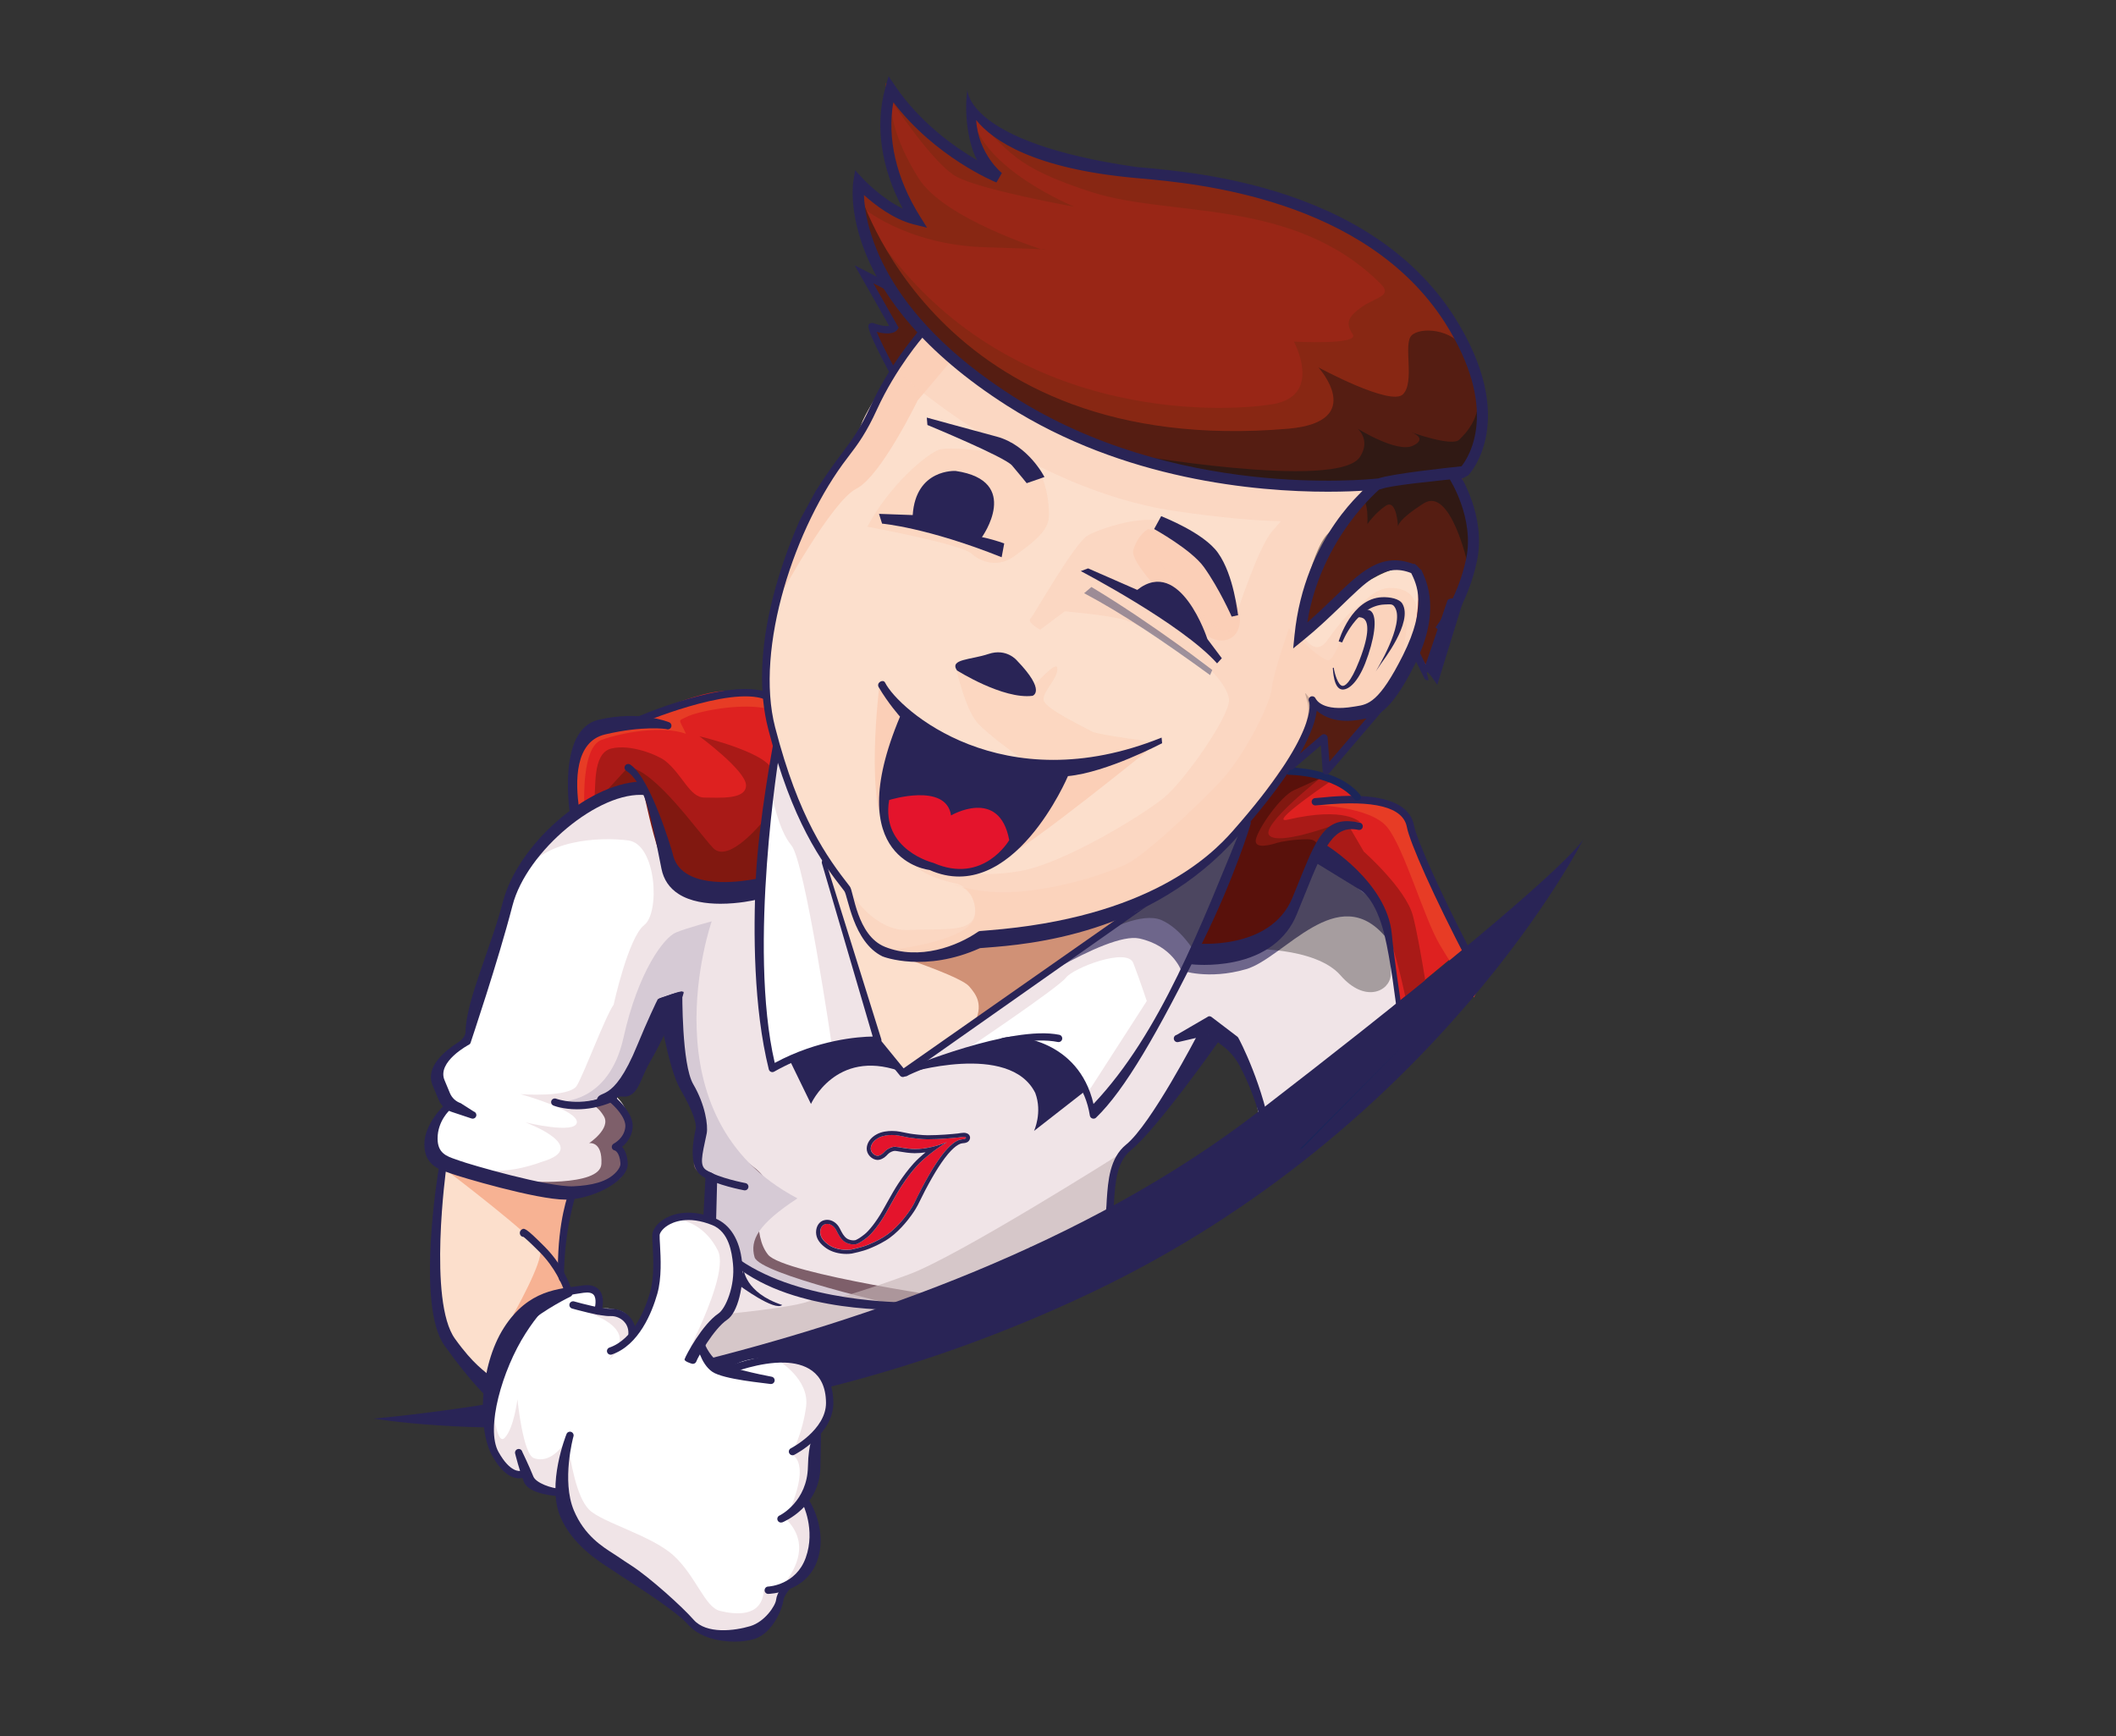 <?xml version="1.0" encoding="utf-8"?>
<!-- Generator: Adobe Illustrator 23.0.1, SVG Export Plug-In . SVG Version: 6.00 Build 0)  -->
<svg version="1.1" xmlns="http://www.w3.org/2000/svg" xmlns:xlink="http://www.w3.org/1999/xlink" x="0px" y="0px"
	 viewBox="0 0 575.49 472.21" style="enable-background:new 0 0 575.49 472.21;" xml:space="preserve">
<rect x="0" y="0" width="575.49" height="472.21" fill="#333333" stroke="none"/>
<style type="text/css">
	.st0{fill:#1B2559;}
	.st1{fill-rule:evenodd;clip-rule:evenodd;fill:#FCDFCC;}
	.st2{fill-rule:evenodd;clip-rule:evenodd;fill:#992616;}
	.st3{fill-rule:evenodd;clip-rule:evenodd;fill:#DE2120;}
	.st4{fill-rule:evenodd;clip-rule:evenodd;fill:#F0E4E7;}
	.st5{fill:#992616;}
	.st6{fill:#FBCFB7;}
	.st7{opacity:0.53;fill:#FBCFB7;}
	.st8{opacity:0.52;fill:#FBCFB7;}
	.st9{opacity:0.49;fill:#FBCFB7;}
	.st10{fill:#F7B293;}
	.st11{fill:#FFFFFF;}
	.st12{fill:#7E5F6A;}
	.st13{fill:#292456;}
	.st14{opacity:0.65;fill:#292359;}
	.st15{fill:#D6CAD5;}
	.st16{fill:#A91A17;}
	.st17{fill:#811810;}
	.st18{fill:#E73C25;}
	.st19{opacity:0.31;}
	.st20{fill:#D09176;}
	.st21{fill:#551D12;}
	.st22{fill:#882713;}
	.st23{fill:#301914;}
	.st24{opacity:0.63;fill:#C8B7B8;}
	.st25{fill:#F0E4E7;}
	.st26{fill-rule:evenodd;clip-rule:evenodd;fill:#292456;}
	.st27{opacity:0.42;fill-rule:evenodd;clip-rule:evenodd;fill:#1B2559;}
	.st28{fill-rule:evenodd;clip-rule:evenodd;fill:#E4142C;}
	.st29{fill:#E4142C;}
</style>
<g id="Layer_3">
</g>
<g id="Layer_16">
</g>
<g id="Layer_5">
	<path class="st0" d="M225.23,233.33"/>
	<path class="st1" d="M249.56,90.24c0,0-14,20.84-15.33,25.21c-1.33,4.37-22,33.28-23.33,49.41s-6,24.2,1.33,44.7
		c7.33,20.5,12,26.89,12,26.89l14,45.38l6,10.08l61-42.01c0,0,22.67-13.11,33-26.22c10.33-13.11,19.33-26.22,17.33-32.94
		c-2-6.72,1.33,4.03,8.67,3.7c7.33-0.34,19.33-9.07,20.67-19.49c1.33-10.42,4.33-20.5-3.33-20.5c-7.67,0-23.33,13.78-23.33,13.78
		l-5.67,3.02c0,0,3.67-21.51,8.67-26.22s10-12.77,10-12.77s-48,2.35-73.33-10.76C272.56,108.39,249.56,90.24,249.56,90.24z"/>
	<path class="st2" d="M241.9,100.91l-5-10.33l5.67-1.33l-8-13.67l5.67,1c0,0-10.67-16-7-26.33c5,4,13.67,8.67,13.67,8.67
		s-11-25.67-4.33-33c5.67,5.67,17,17.33,25,20.33c-2.67-7-3.33-16-3.33-16s7.67,11,32.33,14.67c24.67,3.67,61.67,6.67,83.67,26.67
		s24.67,37,21.67,46s-5,11-5,11s6,11.67,2.33,24.33s-11.67,30.33-11.67,30.33l-4-7c0,0,6.33-22.67-2.67-22.33
		s-27.33,18.33-27.33,18.33s3.33-27.67,18.33-39.67c-21-0.33-53.67-5.33-69.67-10.67s-45.33-22.67-51.67-31.33
		C244.23,95.58,241.9,100.91,241.9,100.91z"/>
	<path class="st3" d="M156.56,219.58c0,0-2.67-21.33,8-23c10.67-1.67,9.33-1.33,9.33-1.33s16.67-7.67,24-7.33s9,0.33,9,0.33l4,12.67
		l-4,33.33l-1,6.33c0,0-21,2-23.33-4c-2.33-6-6.67-22.33-8.67-23.67S156.56,219.58,156.56,219.58z"/>
	<path class="st3" d="M324.23,258.24c0,0,20.33-0.33,26.33-10s9-19,9-19s7.67,6,11.67,10.67s6.33,10.33,6.67,15
		c0.33,4.67,2.33,17.67,2.33,17.67l18.38-15.25c0,0-12.71-24.75-14.38-30.08c-1.67-5.33-3.33-9.21-11-9.54
		c-7.67-0.33-3.67-1.46-3.67-1.46s-8.67-7-15.33-6.67c-6.67,0.33-5.33-1-5.33-1l-11,15.67C337.9,224.24,329.23,253.24,324.23,258.24
		z"/>
	<path class="st1" d="M120.9,317.58l28.67,6.33l5.33,0.67l-2.33,15.33l0.67,7l1.33,4c0,0-9.33,3.33-13.33,10
		c-4,6.67-8,15.33-8,15.33s-14-11.33-14.33-20.67C118.56,346.24,120.9,317.58,120.9,317.58z"/>
	<path class="st4" d="M120.9,300.91c0,0-7,12,0,15.33s34,8.33,34,8.33s15-1.33,14.67-6.33l-2-7c0,0,4.33-3.33,3.33-7.33
		s-3.33-5.67-3.33-5.67s5-9.33,6.67-12.67c1.67-3.33,8.33-9.67,8.33-9.67s3,16,5,20s4,4.67,3.67,9.67c-0.33,5-2.33,12.33,1.33,14.33
		c3.67,2-0.67,10.67-0.67,10.67s11.33,6.33,9.67,14.33c-1.67,8-4.33,11.67-6.33,14c-2,2.33-4.67,8.67-3,9.67c1.67,1,7,3.67,7,3.67
		s100.33-31.33,102.33-43.67c2-12.33,3.33-15.67,6.67-18c3.33-2.33,10.67-14,12.33-17c1.67-3,8.67-13,8.67-13s3,1,7.33,5.33
		c4.33,4.33,6,19.33,6,19.33l37.67-32.67c0,0-2.67-26.33-7.67-30c-5-3.67-14.33-10-14.33-10s-10,24-18,25.33
		c-8,1.33-16,0.33-16,0.33l10-21.33l3.67-12.67c0,0-17.67,18.67-27.33,22.33c-9.67,3.67-62.67,44-62.67,44l-3.67-0.33l-5.67-7
		l-13.33-46l-1-2c0,0-13-25.33-13-31c0-5.67-4.33,30-4.33,30l-1,6.33c0,0-12,7.33-21-2c-9-9.33-6.67-20.67-10-24
		c-3.33-3.33-24.67,11-24.67,11s-11.67,15.67-15.67,32.67s-8,24.67-8,24.67S114.56,291.91,120.9,300.91z"/>
	<path class="st5" d="M357.56,191.58c0,0,2.33,1.33,6.67,2c4.33,0.67,8.67,0,8.67,0s-10.33,16.33-11,15c-0.67-1.33-2.33-8-2.33-8
		l-8,7l4-9.33L357.56,191.58z"/>
</g>
<g id="Layer_6">
	<path class="st6" d="M212.23,161.91c0,0,14-25.67,20.67-29s16.67-24,16.67-24l9-10.67l-6.67-7.67c0,0-6.67,7.67-7.67,9.33
		s-7,10.33-8,14s-9.67,14-11.33,16S212.9,154.58,212.23,161.91z"/>
	<path class="st7" d="M235.9,143.24c0,0,25.33,4.67,28.33,7.33c3,2.67,7.67,3.67,11.67,0.67s9-6.33,9.33-10.33s-1-13-5-15.33
		c-4-2.33-21.33-4.33-24.67-3.33C252.23,123.24,241.9,131.91,235.9,143.24z"/>
	<path class="st6" d="M312.23,143.91c0,0,9,1,14,5s11.33,14.67,11,20s-5,6.33-8.33,4.33c-3.33-2-22-19.33-20.67-23.67
		C309.56,145.24,312.23,143.91,312.23,143.91z"/>
	<path class="st8" d="M242.9,258.24c0,0,22-2.33,22.33-9.67c0.33-7.33-5.67-8-5.67-8s6.67,2.67,16.67,2
		c10-0.67,21.33-3.67,29.67-7.33c5.34-2.35,19.64-16.02,25.67-22.33c7-7.33,14-21.67,14.33-25.67c0.33-4,4.67-16.33,4.67-16.33
		s8,8.33,10.67,8.67c2.67,0.33,6.67-20.33,17.67-19.67c13.08,0.79,2.33,21.33,2.33,21.33s-6.67,12.33-11,12.67s-10.33,0-12.67-2.33
		c-2.33-2.33,2.67,12.67-19.67,33.33c-22.33,20.67-43.33,26.33-43.33,26.33l-28,3.67C266.56,254.91,257.9,261.58,242.9,258.24z"/>
	<path class="st8" d="M260.23,182.58c0,0,2.33,10,5.33,13.67c3,3.67,13.67,11,13.67,11s13.33,0.33,19-0.33s16.67-5,16.67-5
		s-16.33-2-18-3c-1.67-1-12.33-6-13-8.33c-0.67-2.33,3.67-5.67,3.67-8.67s-6.33,5-7.33,5S260.23,182.58,260.23,182.58z"/>
	<path class="st9" d="M377.23,162.58c-7.67-0.67-12.67,6.67-16.33,11.67c-3.67,5-7-2.33-7-2.33c0.33-8.33,4.33-15.67,8-23.33
		c3.67-7.67,11.67-16.33,11.67-16.33l-2.52-0.05c-10.18-0.26-48.42-1.66-62.81-8.28c-16.67-7.67-43.33-19-56-33.67
		c-6.33,7-8.33,10.67-8.33,10.67s35,32,75.33,38c12.94,1.92,22.33,2.68,29.13,2.82c-0.75,0.84-1.58,1.79-2.47,2.84
		c-3.67,4.33-9.33,21.67-9.33,21.67s0,0-0.33,3.67c-0.33,3.67-7.33,0.67-9-2.67c-1.67-3.33-6-7.33-8-9.33s-4.33-5.67-4.33-8.67
		s8.67-4.33,2.67-7s-18,1.33-21.67,3.33c-3.67,2-14.67,21.67-15.67,22.67s2.67,3,2.67,3l6.67-5c0,0,11.67,1,16.33,2.33
		c4.67,1.33,20.67,11,20.67,11s7.33,6.33,7.67,10.67c0.33,4.33-12,22-17.67,26.67c-5.67,4.67-27.33,18-39.33,20s-20.33,0-29.67-3.33
		c1.67,3.67,7.67,5.67,12.33,6.67c4.67,1,6.67,7.67,4.33,10.33c-2.33,2.67-8.67,2-17.33,2.33c-8.67,0.33-14.67-9-14.67-9
		s0.67,13.33,12.33,15.67c11.67,2.33,22.33-5,22.33-5s-8,0,15-2.33s36.67-11.67,52.33-23.67c15.67-12,23.67-37.33,23.67-37.33
		s2.67,2.33,10.67,2.67c8,0.33,11.67-11.67,11.67-11.67s2.67-10.33,2.33-12.67C382.23,167.24,384.9,163.24,377.23,162.58z"/>
	<path class="st10" d="M122.23,318.91c0,0,23.67,18,24.67,21s-7.33,17.67-7.33,17.67l13.33-5.67l1.67-1.67l-2-6l3-19.67
		L122.23,318.91z"/>
	<path class="st6" d="M239.23,185.91c0,0-4.33,34,2.67,41.33c0.33-15.67,3.67-26,3.67-26l1.67-5.33L239.23,185.91z"/>
	<path class="st6" d="M287.56,209.24c0,0,16.67-3.33,19-4.33c2.33-1,8.33-3,8.33-3s-35.67,29-41.33,31
		C267.9,234.91,286.23,219.58,287.56,209.24z"/>
</g>
<g id="Layer_8">
	<path class="st11" d="M117.23,310.24c0,0,8.67,13.67,30.33,5.67c13.33-4-4.67-10.67-4.67-10.67s13.67,3.33,14,0
		s-15.33-7.67-15.33-7.67s13.33,1,15.33-2.33s7.67-18.67,10-22c0,0,4-18.33,8.33-21.67c4.33-3.33,3.33-22-4.33-23
		s-23.33-0.33-28.67,9.33c-5.33,9.67-9.67,24.33-9.67,24.33l-4,17.33l-1,3c0,0-10.33,8.33-9,11.33s5.33,6.67,5.33,6.67
		S118.23,302.58,117.23,310.24z"/>
	<path class="st11" d="M209.9,215.91c0,0,1.67,9.67,5.33,14c3.67,4.33,11,54.33,11,54.33l-14,4.33l-2,1.33c0,0-5-20.33-4-31.67
		C207.23,246.91,209.9,215.91,209.9,215.91z"/>
	<path class="st11" d="M262.56,285.58c0,0,25.33-17,27.33-19.67c2-2.67,16.67-8.33,18.33-4c1.67,4.33,3.67,10.33,3.67,10.33
		l-15.67,24.33c0,0-12-13.67-19.67-13.67C268.9,282.91,262.56,285.58,262.56,285.58z"/>
	<path class="st12" d="M142.23,321.24c0,0,21,1.67,21.33-4.67c0.33-6.33-3.33-5.67-3.33-5.67s6-4,4-7.33c-2-3.33-4-3.33-4-3.33
		l-6-0.33c0,0,8-1.33,12-7.67s5.33-23,9.67-25s14.33-6.33,15.33-8.67c1-2.33-5,13.67-3.33,24c1.67,10.33,5,25.33,10.33,29.67
		c5.33,4.33,11,7.33,9.67,10s-3.33,13.67,1,19s53.67,12.33,53.67,12.33s-5.33,4-35.67,0s-28.33-16.33-28.33-16.33s-1.67-4-6-5.33
		c-0.33-5.67,0.67-12,0.67-12s-6.33-0.67-4-5.33c2.33-4.67,1-11.67,0-14.33s-7.67-22.33-7.67-23.33s-6.67,10-6.67,10l-8.67,11.33
		c0,0,4.33,5.33,4.33,7.67c0,2.33-2.33,5.67-2.33,5.67s2,4.67,0.67,7c-1.33,2.33-7.67,5.33-10,5.33S142.23,321.24,142.23,321.24z"/>
	<path class="st13" d="M214.56,287.91l6,12.33c0,0,6.67-15,24-9c-4-5.33-6.33-8-6.33-8s-11-1-16.67,2
		C215.9,288.24,214.56,287.91,214.56,287.91z"/>
	<path class="st13" d="M246.56,291.91c0,0,28-8.67,35,5.33c2,5.33-0.33,10.33-0.33,10.33l13.67-10.67c0,0-7.67-13.67-16.67-13.67
		S249.9,289.24,246.56,291.91z"/>
	<path class="st14" d="M271.9,272.91c1-0.67,29-19.67,38-17.67s11.33,8.67,11.33,8.67s7.33,2.67,17.67-0.33
		c10.33-3,25-24.33,38-8.67c-3-13.33-11.67-19-11.67-19l-7-4.33l-15,1c0,0,0.67-16,4.67-20.67s-9.67,12.67-9.67,12.67
		s-16,15.67-21.67,18c-5.67,2.33-7.67,4.33-7.67,4.33L271.9,272.91z"/>
	<path class="st15" d="M152.23,299.58c0,0,13.33,0.67,17.33-17.33s11-27.33,14.33-28.67c3.33-1.33,9.67-3,9.67-3
		s-18.67,53.33,23.33,75.33c-10.67,7-13,11.33-11.67,16c1.33,4.67,39.67,13.33,39.67,13.33s-28-2.67-36.67-6.33
		c-8.67-3.67-7.67-4-7.67-4s-0.67-12.69-10.33-13.71c5.67-2,3-10.62,3-10.62s-4.67-2.67-3.33-13.33c1.24-9.9-7.76-20.85-7-24.67
		c1.33-6.67-3.33-8.33-3.33-8.33l-9,20C170.56,294.24,163.56,301.58,152.23,299.58z"/>
</g>
<g id="Layer_7">
	<path class="st16" d="M161.56,217.58c0.67-2.67-0.67-12.67,4.67-14c5.33-1.33,12.78,1.85,14.67,3.33c4.67,3.67,6.67,10,10.67,10
		s11.33,0.67,11.33-3.33s-12.67-13.33-12.67-13.33s20,4.67,20,10c0,5.33-5.33,32.67-5.33,32.67s-14.67,0.67-17.33-1.33
		c-2.67-2-6-4.67-7.33-13.33c-1.33-8.67-6.67-14.67-6.67-14.67L161.56,217.58z"/>
	<path class="st16" d="M349.9,209.58l12.33,2.67c0,0-17.84,12.03-12,10.67c15.67-3.67,19.67,0.67,19.67,0.67h-3.67l4.67,8
		c0,0,11.33,10,13.33,17.33s5.33,30,5.33,30l-5.33,2.67c0,0-5.33-33.33-13.33-40.67s-12.67-8.67-12.67-8.67s-9.33,21.33-18,24
		s-14.67,1.33-14.67,1.33l12.67-30l0.67-4.67L349.9,209.58z"/>
	<path class="st17" d="M170.9,208.58l-7.33,8l11.33-2c0,0,4.67,24.33,9,25.67c4.33,1.33,22,0.33,22,0.33l2-17.67
		c0,0-9.67,12.33-14,7.67C189.56,225.91,178.23,209.58,170.9,208.58z"/>
	<path class="st17" d="M349.9,209.91l9.67,1.33c0,0-17,13.33-14.33,16c2.67,2.67,17-2.67,17-2.67l-5.67,11.33
		c0,0-7.67,19.67-16.33,20.33s-16,2-16,2s8.21-13.51,9-17.33C335.56,229.58,342.9,214.58,349.9,209.91z"/>
	<path class="st18" d="M158.9,218.91c0-1-0.67-15.67,4.67-17.67c5.33-2,16.67-4,23-1.67c-2-4.33-2.33-3.33,0.33-4.67
		s13.67-3.67,21-2.33c0-3.33,0-3.33,0-3.33s-7.33-1-15.33,0.33c-8,1.33-17,5.67-17,5.67s-9,1-12.33,2.67
		c-3.33,1.67-7.33,3.33-7.33,7.67c0,4.33,0.67,14,0.67,14L158.9,218.91z"/>
	<path class="st18" d="M357.23,218.91c0,0,15.33,0.33,20,6s10,24.67,14.33,32c4.33,7.33,9.33,14.33,9.33,14.33l1.67-3.67
		l-17.33-38.67c0,0-4.75-11.08-8.75-11.08S357.23,218.91,357.23,218.91z"/>
</g>
<g id="Layer_9">
	<path class="st19" d="M300.9,253.24c0,0,9.67-5.33,15-3c5.33,2.33,9,8.67,9,8.67s7,0.67,10.67-0.33c3.67-1,22.33-1,29,6.67
		c6.67,7.67,13.33,4.33,13.67,0s-1-18-6.33-21.67c-5.33-3.67-13.67-12.33-13.67-12.33s1-3-2.67-3c-3.67,0-7.33,0.67-8.33,1
		c-1,0.33-6.33,2-5.67-1c0.67-3,6.67-11.67,10.33-13.33c3.67-1.67,7.33-3.33,7.33-3.33l-7.33-3h-1.33c0,0-15,18.67-18.67,22
		c-3.67,3.33-17.33,13.67-22,14.67C305.23,246.24,300.9,253.24,300.9,253.24z"/>
	<path class="st20" d="M247.9,261.24c0,0,13.67,4.67,15.67,7s4,5,1.33,10.33c16.67-12,41.33-30,41.33-30s-22,4.33-25.67,5
		c-3.67,0.67-11.33,1.33-11.33,1.33S254.23,260.91,247.9,261.24z"/>
	<path class="st21" d="M357.56,191.91c0,0,2,3,8,2.67c6-0.33,9.67-2,9.67-2l-7.67,9.67l-6.33,6.67l-0.67-7l-8.67,5.33
		C351.9,207.24,357.56,195.91,357.56,191.91z"/>
	<path class="st22" d="M233.9,55.91c0,0,12,10.67,34,11.33c22,0.67,15.67,0.67,15.67,0.67s-26.67-8.33-33.67-19.33
		c-7-11-8-19.33-7.33-21c0,0,11,16.67,17.33,20.33c6.33,3.67,32.33,8.33,32.33,8.33s-25.33-10.33-27.67-24.67
		c10,9.33,10.67,13.67,32.33,20.67c21.67,7,55,1.33,78.67,25c3.33,3.33-1.67,3.67-5.33,6.33c-3.67,2.67-4.33,4.33-2.33,7.33
		s-16,2-16,2s8,14.67-5.67,17s-74.67,5.33-109.33-48c7.67,18,35.67,52.33,78.67,60s51.67-11,51.67-11s22,8,22.33-1.33
		c0.33-9.33,7.67-17.33,7.67-17.33s-20-35.33-53.33-40s-52.67-8.33-52.67-8.33s-20.67-4.33-26.67-14.67
		c0,12.33,3.67,15.67,3.67,15.67s-12-3.33-20-13.33s-7.33-9-7.33-9s0,14.33,1.67,21.33c1.67,7,5.67,15.33,5.67,15.33
		s-10.67-4.33-14.33-10C232.9,51.58,233.9,55.91,233.9,55.91z"/>
	<path class="st21" d="M233.56,51.58c0,0,20.67,73.33,117,65c21.33-2,8-16.67,8-16.67s19.67,10.67,23,7.33
		c3.33-3.33,0-13.67,2.33-16c2.33-2.33,11-2,14.67,4c3.67,6,5.67,22,2,29.33c-3.67,7.33-4.33,5-4.33,5s6.33,14,4.67,21
		c-1.67,7-9,21-9,21l-3,10l-4-3.67c0,0,6-25.33-4.33-24.67c-10.33,0.67-17.33,12-17.33,12l-9.33,7c0,0,2-17.33,8-26
		c6-8.67,10.67-15,10.67-15s-47,2.33-69-7.33s-51-29.67-53-34c-4,4.67-7.67,11-7.67,11s-8.67-12.67-4.33-11.67c4.33,1,3.67,0,3.67,0
		l-6.33-13.67l5,0.67C240.9,76.24,230.9,57.91,233.56,51.58z"/>
	<path class="st23" d="M305.56,123.24c0,0,58.33,10.33,64.33,1c3-4.67-0.67-7.67-0.67-7.67s10.67,6.67,15,4.67s-0.33-3.67-0.33-3.67
		s11,4,13,2s5.67-5.67,5.33-13c-0.33-7.33,0.33,7.33,0.33,7.33l-1,9.33l-5.33,6.33l4,14l-1,10c0,0-4.67-21.33-12-16.67
		s-7,6.33-7,6.33s-0.33-7.67-3.33-5.67s-5,5-5,5s0.67-11.67-4.33-4.33c-5,7.33,5-7.33,5-7.33s-11.33,2.33-20.33,1.67
		C343.23,131.91,314.23,128.91,305.56,123.24z"/>
</g>
<g id="Layer_14">
	<path class="st24" d="M195.23,357.58c0,0,22-2,25.5-4s5,0,5,0s8-2,21.5-7s57-32.5,57-32.5l-2.5,18c0,0-46,24-55,27
		s-51.5,11-51.5,11s-8-3.5-3.5-7S195.23,357.58,195.23,357.58z"/>
</g>
<g id="Layer_10">
	<path class="st13" d="M101.55,385.81c0,0,147.67-11.78,240.37-83.23c85.64-66.01,88.82-74.53,88.82-74.53
		s-39.75,78.88-134.16,123.6S122.05,388.92,101.55,385.81z"/>
</g>
<g id="Layer_17">
</g>
<g id="Layer_15">
</g>
<g id="Layer_13">
</g>
<g id="Layer_11">
	<path class="st11" d="M162.9,356.24c0,0,5.67-9-11.67-3.67c-17.33,5.33-18.33,24.67-18.33,24.67s-1.33,15,0.67,17.33
		c2,2.33,6,6.33,7,6.67s2,0.33,2,0.33s3.67,2.33,5.33,3c1.67,0.67,5.33,0.67,5.33,0.67s4.33,14.33,9.67,17.67
		c5.33,3.33,20,13.67,20,13.67s8.67,10,17,7.67s10.33-5,10.33-5l2-6.67c0,0,7.33-3.33,8.33-11.33s-2.33-13.67-2.33-13.67
		s4-8,3.67-12s0.67-7.33,0.67-7.33s7.67-17-7.33-18.67c-15-1.67-17.33,3.33-17.33,3.33s-7.67-4.33-7.33-8.33c0.33-4,9-9,9-10
		s4.67-23-10.67-24s-9.67,9.67-9.67,9.67s0.67,16-6,21c-1.67,0-1-4-5.33-5S162.9,356.24,162.9,356.24z"/>
</g>
<g id="Layer_12">
	<path class="st25" d="M133.73,379.58c0,0,1,14,3.5,11.5s3.5-10.5,3.5-10.5s1.5,15,4.5,16s6-0.5,9-5c1,6,2.5,15.5,6,19s17,7,23,12.5
		s8.5,14,12.5,15s11.5,2,12-5.5c4.5-0.5,4.5-0.5,4.5-0.5s-2,15.5-14,13.5s-24-16.5-24-16.5l-17.5-12.5l-5.5-11l-6-1.5l-3.5-3.5
		C141.73,400.58,131.23,399.08,133.73,379.58z"/>
	<path class="st25" d="M157.23,356.08c0,0,16,4,10,11.5s5.5-5.5,5.5-5.5S170.23,356.08,157.23,356.08z"/>
	<path class="st25" d="M187.73,366.58c0.14-0.43,1.06-2.28,2.23-4.85c2.92-6.43,7.42-17.36,5.27-21.65c-3-6-8.5-9-13.5-8.5
		s21.5-4.5,18,15s-7,14-7,14L187.73,366.58z"/>
	<path class="st25" d="M211.73,370.08c0,0,8.5,5,7.5,12.5s-4,13-4,13s6,1.5-1.5,17.5c3,3,7,9-1.5,19c9-6.5,9.5-16,9.5-16l-3-7.5
		l3-14v-5c0,0,5.5-8.5,3.5-13S216.73,369.58,211.73,370.08z"/>
</g>
<g id="Layer_18">
</g>
<g id="Layer_2">
	<g>
		<path class="st13" d="M128.56,304.24c-0.1,0-0.21-0.02-0.32-0.05l-5.41-1.8c-1.6-0.53-2.89-1.73-3.54-3.29l-1.65-3.97
			c-2.09-5.03,3.58-9.49,6.85-11.56c1.08-0.69,2.12-1.73,2.13-3.02c0.11-8.31,6.95-22.92,10.11-35.14
			c4.08-15.83,23-32.17,37.17-32.83c0.55-0.03-0.41,1.2,1.83,3.5c0.39,0.39,0.38,0.23-0.17,0.17c-12.5-1.33-32.34,15.19-36.17,30
			c-3.95,15.3-11.31,37-11.36,37.21c-0.06,0.3-0.26,0.55-0.53,0.68c-0.1,0.05-8.69,4.62-6.61,9.61l1.48,3.55
			c0.54,1.29,1.61,2.28,2.93,2.73l3.57,2.28c0.52,0.17,0.81,0.74,0.63,1.27C129.37,303.98,128.98,304.24,128.56,304.24z"/>
	</g>
	<g>
		<path class="st13" d="M202.56,323.74c-0.06,0-0.12-0.01-0.18-0.02c-0.31-0.06-7.57-1.4-11.36-3.81
			c-4.01-2.55-2.39-10.14-1.86-12.64l0.08-0.4c0.19-0.96-0.48-4.28-4.21-10.63c-3.39-5.77-6.02-22.96-6.13-23.69
			c-0.08-0.55,0.29-1.06,0.84-1.14c0.54-0.08,5.73-2.22,5.82-1.68c0.03,0.17-0.2,19.73,3,25.17c3.25,5.53,4.06,11.24,3.64,13.36
			l-0.09,0.43c-1.23,5.79-1.9,8.34-0.01,9.54c3.46,2.2,10.57,3.51,10.64,3.53c0.54,0.1,0.9,0.62,0.8,1.16
			C203.46,323.41,203.04,323.74,202.56,323.74z"/>
	</g>
	<g>
		<path class="st13" d="M246.03,356.2c-0.02,0-0.03,0-0.05,0c-0.54-0.03-29.7,1.3-46.04-12.01c-0.43-0.35-0.5-0.97-0.16-1.41
			c0.34-0.43,0.95-0.47,1.41-0.16c16.78,11.68,44.77,11.56,44.89,11.57c0.55,0.03,0.98,0.5,0.95,1.05
			C247,355.78,246.56,356.2,246.03,356.2z"/>
	</g>
	<g>
		<path class="st13" d="M193.23,332.74c-0.02,0-0.65-1.17-0.67-1.17c-0.55-0.03-1.36,1-1.33,0.45l0.67-12.33
			c0.03-0.55,0.49-0.97,1.05-0.94c0.55,0.03,2.14,1.11,2.11,1.67l-0.33,12.67C194.7,333.61,193.76,332.74,193.23,332.74z"/>
	</g>
	<g>
		<path class="st13" d="M153.83,326.26c-8,0-29-6.28-31.11-7.08c-0.3-0.11-0.62-0.22-0.94-0.33c-2.54-0.87-6.37-2.17-6.37-7.61
			c0-5.71,5.43-10.7,5.66-10.91c0.41-0.37,1.04-0.34,1.41,0.07c0.37,0.41,0.34,1.04-0.07,1.41c-0.05,0.05-3.4,3-3.4,7.82
			c0,4,2.44,4.83,5.02,5.71c0.35,0.12,0.68,0.23,1,0.35c2.57,0.96,24.22,7.27,30.93,6.94c4.85-0.23,9.23-1.13,11.73-3.98
			c0.52-0.59,1.12-1.47,1.05-2.33c-0.25-3.05-1.53-3.44-1.55-3.44c-0.43-0.07-0.74-0.4-0.8-0.83c-0.06-0.43,0.18-0.85,0.56-1.04
			c0.11-0.06,2.84-1.48,3.12-4.53c0.23-2.57-3.02-5.78-4.3-6.79c-0.31-0.24-3.8-0.23-3.71-0.61c0.04-0.16,0.09,1.11,0.17,0.5
			c0.49-4.03,4.17,1.67,11.17-15.5c2.45-6.01,5.4-12.25,5.5-12.33c0.43-0.34,6.66-2.43,7-2c0.35,0.43-2.07,5.32-2.5,5.67
			c-0.1,0.08-3.33,7.83-6.5,13.17c-2.21,3.73-2.88,7.27-4.83,8.83c-1.67,1.33-2.8,0.59-3.99,0.88c-0.28,0.07-0.38,0.42-0.17,0.62
			c1.52,1.43,4.44,4.61,4.15,7.76c-0.23,2.58-1.73,4.29-2.88,5.23c0.68,0.74,1.36,2.02,1.54,4.26c0.1,1.25-0.41,2.53-1.54,3.81
			c-2.86,3.26-9.33,6.01-14.75,6.27C154.25,326.25,154.04,326.26,153.83,326.26z"/>
	</g>
	<g>
		<path class="st13" d="M156.94,301.69c-3.8,0-6.25-0.95-6.42-1.02c-0.51-0.21-0.76-0.79-0.56-1.3c0.21-0.51,0.78-0.76,1.3-0.56
			c0.11,0.04,6.45,2.44,14.57-0.99c0.51-0.22,1.1,0.02,1.31,0.53c0.22,0.51-0.02,1.1-0.53,1.31
			C162.94,301.22,159.61,301.69,156.94,301.69z"/>
	</g>
	<g>
		<path class="st13" d="M133.4,380.41c-0.23,0-0.46-0.08-0.64-0.23c-0.17-0.14-4.19-3.54-11.84-14.18
			c-7.82-10.88-1.77-47.21-1.51-48.75c0.09-0.54,0.61-0.91,1.15-0.82c0.54,0.09,0.91,0.61,0.82,1.15
			c-0.06,0.37-4.99,36.29,2.35,46.5c5.17,7.2,7.99,8.64,9.67,10.33c1.26-4.16,4.42-12.07,8.68-15.76c4.11-3.56,9.45-6.42,11.44-7.43
			c-0.63-1.81-2.56-6.52-6.83-10.78c-2.69-2.69-3.83-3.68-4.3-4.04c-0.36,0-0.71-0.21-0.89-0.55c-0.25-0.51-0.13-1.08,0.3-1.39
			c0.75-0.54,1.01-0.73,6.3,4.57c5.79,5.79,7.52,12.18,7.59,12.45c0.12,0.46-0.1,0.95-0.54,1.16c-0.07,0.03-6.94,3.33-11.78,7.52
			c-4.71,4.09-8.98,19.36-9.02,19.51c-0.09,0.33-0.34,0.59-0.67,0.69C133.6,380.4,133.5,380.41,133.4,380.41z M143.29,334.97
			C143.29,334.97,143.29,334.97,143.29,334.97C143.29,334.97,143.29,334.97,143.29,334.97z"/>
	</g>
	<g>
		<path class="st13" d="M152.4,348.41c-0.55,0-0.67-2.78-0.67-3.33c0-13.35,2.92-20.59,3.05-20.99c0.18-0.52,0.75-0.8,1.27-0.62
			c0.52,0.18,0.8,0.75,0.62,1.27c-0.03,0.1-3.28,9.68-3.28,22.67C153.4,347.96,152.95,348.41,152.4,348.41z"/>
	</g>
	<g>
		<path class="st13" d="M338.9,319.91c0.54,0.35,1.14-1.58,1.67-1.33l2.67-0.33c0-0.01,0.33-2.33,0.33-2.33l4-2l-0.53,5.13
			c-1.03-0.59-1.96-1.37-2.36-2.31l1.36-6.46c-2.23-14.83-9.01-27.69-9.31-28.13c-0.06-0.09-0.13-0.16-0.22-0.23l-7-5.33
			c-0.23-0.18-0.54-0.25-0.83-0.18l-8.66,5.04c-0.54,0.12-0.88,0.66-0.75,1.2c0.12,0.54,0.66,0.87,1.19,0.75l8.21-1.9l3.86,2.94
			c1.93,1.47,3.52,3.33,4.65,5.48c2.26,4.25,5.69,11.97,7.01,21.54c-0.34,0.43-0.63,0.85-0.87,1.27c-0.88,1.52-1.1,2.98-0.65,4.36
			c0.06,0.17,0.12,0.34,0.2,0.5L338.9,319.91z"/>
	</g>
	<g>
		<polygon class="st13" points="381.07,284.88 381.07,284.89 354.23,312.25 353.4,312.64 		"/>
		<path class="st13" d="M382.63,283.3l-0.27,0.27l-1.29,1.3c-0.16-1.51-0.36-3.31-0.59-5.29c-0.94-7.98-2.36-18.8-3.89-25.1
			c-2.48-10.24-6.42-12.31-6.46-12.33c-0.03-0.01-0.07-0.04-0.09-0.05l-12.1-7.41c-0.47-0.29-0.62-0.9-0.33-1.38
			c0.29-0.47,2.48-3.85,2.95-3.56c0,0,16.67,10.16,17.97,24.26c0.58,6.25,2.11,16.48,3.33,24.35
			C382.14,280.15,382.4,281.83,382.63,283.3z"/>
	</g>
	<g>
		<path class="st13" d="M280.9,340.41c-0.52,0-0.96-0.41-1-0.94c-0.03-0.55,6.11-1.19,6.66-1.23c10.23-0.64,10.11-5.62,13.5-8
			c0.97-0.68,0.76-1.22,0.95-4.01c0.35-5.04,0.78-11.31,5.25-14.93c6.81-5.51,19.3-29.65,19.46-29.89c0.32-0.45,4.96,0.2,5.41,0.52
			c0.45,0.32,0.56,0.94,0.24,1.39c-0.68,0.97-16.83,23.85-23.85,29.54c-3.8,3.07-4.19,8.86-4.51,13.51
			c-0.25,3.71-0.46,6.63-2.21,7.86c-3.61,2.52-9.12,5.51-19.84,6.18C280.94,340.41,280.92,340.41,280.9,340.41z"/>
	</g>
	<g>
		<path class="st13" d="M210.06,291.58c-0.13,0-0.27-0.03-0.39-0.08c-0.29-0.12-0.5-0.37-0.58-0.68
			c-4.17-16.79-4.22-37.51-3.53-51.93c0.75-15.6,4.8-36.93,4.81-37.05c0.08-0.55,0.3,1.18,0.84,1.27c0.55,0.08,0.92,0.59,0.84,1.14
			c-0.07,0.46-8.73,53.15-1.34,84.82c11.79-6.35,22.8-7.11,26.64-7.17l-13.8-47.07c-0.16-0.53,0.13-1.09,0.66-1.25
			c0.53-0.16,0.4,0.82,0.57,1.34l14.9,47.69c0.1,0.31,0.04,0.65-0.16,0.91c-0.2,0.26-0.51,0.4-0.84,0.39
			c-0.14-0.01-13.9-0.54-28.13,7.54C210.4,291.53,210.23,291.58,210.06,291.58z"/>
	</g>
	<g>
		<path class="st13" d="M245.56,292.91c-0.29,0-0.58-0.13-0.78-0.37l-7.33-9c-0.35-0.43-0.28-1.06,0.14-1.41
			c0.43-0.35,1.06-0.28,1.41,0.14l6.75,8.28l60.98-42.7c0.45-0.32,1.08-0.21,1.39,0.25s4.56-2.18,4.1-1.86l-66.09,46.49
			C245.96,292.85,245.76,292.91,245.56,292.91z"/>
	</g>
	<g>
		<path class="st13" d="M246.23,292.74c-0.39,0-0.76-0.23-0.92-0.61c-0.21-0.51,0.03-1.1,0.54-1.31c1.18-0.49,29.1-12.09,42.25-9.39
			c0.54,0.11,0.89,0.64,0.78,1.18c-0.11,0.54-0.64,0.89-1.18,0.78c-12.56-2.57-38.8,7.85-41.08,9.28
			C246.5,292.74,246.36,292.74,246.23,292.74z"/>
	</g>
	<g>
		<path class="st13" d="M297.4,304.24c-0.11,0-0.21-0.02-0.32-0.05c-0.35-0.12-0.61-0.42-0.67-0.79
			c-1.19-7.52-5.46-13.19-12.7-16.86c-5.48-2.77-10.69-3.3-10.74-3.3c-0.55-0.05-1.12,0.05-1.07-0.5c0.05-0.55,3.28-0.88,3.83-0.83
			c0.21,0.02,17.52,0.54,21.67,18.33c18.25-19.31,29.17-48.33,40.86-76.8c0.21-0.51,0.8-0.75,1.31-0.54
			c0.51,0.21,0.75,0.8,0.54,1.31c-0.07,0.16-4.2,14.17-13.2,32.36c-12.11,24.48-20.98,39.84-28.81,47.39
			C297.9,304.15,297.65,304.24,297.4,304.24z"/>
	</g>
	<g>
		<path class="st13" d="M195.95,245.79c-3.87,0-8.18-0.59-11.4-2.66c-2.5-1.6-4.06-3.91-4.65-6.85l-0.57-2.86
			c-2.26-11.45-4.04-20.49-9.03-23.81c-0.46-0.31-0.58-0.93-0.28-1.39c0.31-0.46,0.93-0.58,1.39-0.28
			c5.68,3.79,11.5,24.06,11.5,24.06c0.48,2.42,1.72,4.24,3.77,5.56c6.65,4.27,19.25,1.38,19.38,1.35c0.53-0.13,0.03,4.09,0.15,4.63
			c0.13,0.54-0.21,1.08-0.74,1.2C205.16,244.82,200.92,245.79,195.95,245.79z"/>
	</g>
	<g>
		<path class="st13" d="M155.23,222.74c-0.48,0,0.08,0.83,0,0.33c-0.19-1.22-4.1-24.58,7.57-27.32c11.08-2.61,18.88,0.56,19.2,0.69
			c0.51,0.21,0.75,0.8,0.54,1.31s-0.8,0.75-1.31,0.54c-0.07-0.03-6.25-1-16.67,1.45c-8.2,1.93-8.21,12.73-7,20.5
			c0.08,0.55-0.79,2.25-1.33,2.33C156.18,222.59,155.28,222.74,155.23,222.74z"/>
	</g>
	<g>
		<path class="st13" d="M173.28,197.09c-0.35,0-0.69-0.19-0.88-0.52c-0.27-0.48-0.09-1.09,0.39-1.36
			c0.79-0.44,25.28-10.89,35.85-6.93c0.52,0.19,0.78,0.77,0.59,1.29s-0.77,0.78-1.29,0.59c-9.7-3.64-33.99,6.7-34.18,6.8
			C173.61,197.05,173.45,197.09,173.28,197.09z"/>
	</g>
	<g>
		<path class="st13" d="M327.54,262.42c-2.08,0-3.42-0.16-3.53-0.17c-0.55-0.07-2.01,0.54-1.94-0.01c0.07-0.55,2.28-5.73,2.83-5.67
			c0.2,0.02,20.52,2.16,26.56-12.33c0.88-2.1,1.68-4.11,2.44-6c4.86-12.13,7.38-16.34,15.95-14.5c0.54,0.12,0.88,0.65,0.77,1.19
			c-0.12,0.54-0.64,0.89-1.19,0.77c-6.62-1.42-9.34,4.55-14.37,17.1c-0.76,1.9-1.57,3.92-2.45,6.03c-2.75,6.61-8.6,11.02-16.9,12.77
			C332.58,262.25,329.67,262.42,327.54,262.42z"/>
	</g>
	<g>
		<path class="st13" d="M401.72,262.03c-0.41-0.79-0.82-1.58-1.23-2.36c-8.85-17.03-15.22-31.41-15.91-35.13
			c-1.86-9.94-19.64-8.18-25.48-7.6c-0.64,0.06-1.19,0.11-1.37,0.11c-0.55,0-1,0.45-1,1c0,0.56,0.45,1,1,1
			c0.28,0,0.76-0.04,1.57-0.12c14.46-1.43,22.31,0.58,23.32,5.98c0.79,4.19,7.33,18.96,16.43,36.38c0.41,0.79,0.83,1.58,1.25,2.39
			L401.72,262.03z"/>
	</g>
	<g>
		<path class="st0" d="M369.13,217.77c-0.29,0-0.58-0.12-0.78-0.37c-5.4-6.6-17.69-6.68-17.82-6.68c-0.55,0-1-0.45-1-1
			c0-0.55,0.45-1,1-1c0.54,0,13.36,0.08,19.36,7.42c0.35,0.43,0.29,1.06-0.14,1.41C369.57,217.7,369.35,217.77,369.13,217.77z"/>
	</g>
	<g>
		<path class="st13" d="M360.72,210.65c-0.1,0-0.21-0.02-0.31-0.05c-0.38-0.13-0.66-0.47-0.68-0.88l-0.5-7l-7.47,6.4
			c-0.42,0.36-1.05,0.31-1.41-0.11c-0.36-0.42-0.31-1.05,0.11-1.41l8.97-7.69c0.29-0.25,0.69-0.31,1.04-0.16
			c0.35,0.15,0.59,0.47,0.61,0.85l0.47,6.55l9.96-11.61c0.36-0.42,1.44-1.82,1.86-1.46c0.42,0.36,2.86-1.04,2.5-0.62l-14.38,16.85
			C361.28,210.53,361,210.65,360.72,210.65z"/>
	</g>
	<g>
		<path class="st13" d="M388.28,185.01c-0.37,0-0.72-0.21-0.89-0.55l-3.21-6.41c-0.25-0.49-0.05-1.09,0.45-1.34
			c0.49-0.25,1.09-0.05,1.34,0.45l1.77,3.53l5.83-17.11c0.19-1.38,3.63-0.92,4.22,0.34c0.02,0.04-4.65-7.44,0,0l-6.89,22.32
			c-4.73-6.9-2.02-1.31-2.45-1.24C388.39,185.01,388.34,185.01,388.28,185.01z"/>
	</g>
	<g>
		<path class="st13" d="M141.15,402.06c-1.46,0-4.33-0.81-7.33-6.22c-3.98-7.16-3.47-24.28,3.24-34.76
			c6.67-10.41,14.97-10.54,21.17-11.44l0.21-0.03c2.07-0.3,3.61,0.12,4.56,1.26c1.75,2.08,0.66,5.59,0.53,5.98
			c-0.17,0.52-0.74,0.81-1.26,0.64c-0.52-0.17-0.81-0.74-0.64-1.26c0.24-0.73,0.71-3.03-0.16-4.07c-0.48-0.57-1.4-0.76-2.74-0.57
			l-0.21,0.03c-6.06,0.88-9.39,1.36-15.57,11c-6.4,9.98-10.91,25.89-7.38,32.25c3.23,5.81,5.89,5.16,5.92,5.16
			c0.52-0.14,1.08,0.15,1.23,0.67c0.16,0.52-0.1,1.06-0.61,1.23C142,401.96,141.66,402.06,141.15,402.06z"/>
	</g>
	<g>
		<path class="st13" d="M152.95,406.97c-0.01,0-0.02,0-0.03,0c-1.5-0.05-9.04-0.48-10.44-3.96c-1.24-3.08-2.33-7.51-2.38-7.7
			c-0.13-0.54,0.2-1.08,0.73-1.21c0.54-0.14,1.08,0.2,1.21,0.73c0.01,0.04,1.84,3.79,3.02,6.74c0.68,1.68,4.74,3.28,7.92,3.39
			c0.55,0.02,0.98,0.48,0.97,1.03C153.93,406.54,153.49,406.97,152.95,406.97z"/>
	</g>
	<g>
		<path class="st13" d="M199.75,446.47c-4.52,0-9.7-1.3-12.63-4.65c-2.84-3.25-11.75-9.03-16.54-12.13
			c-1.56-1.01-2.69-1.74-3.18-2.11c-0.29-0.21-0.74-0.5-1.31-0.86c-3.43-2.19-10.57-6.75-13.71-14.26
			c-3.68-8.79,1.48-21.91,1.7-22.46c0.2-0.51,0.79-0.76,1.3-0.56c0.51,0.21,0.76,0.79,0.56,1.3c-0.05,0.13-3.24,11.97,0.12,20.01
			c2.9,6.93,7.85,9.94,11.11,12.02c0.62,0.39,1.1,0.71,1.42,0.94c0.44,0.33,1.61,1.08,3.08,2.04c5.21,3.38,13.93,11.29,16.96,14.75
			c3.49,4,11.14,3.04,15.43,1.75c3.95-1.19,6.84-5.53,7.02-7.18c0.23-2.01,2-3.99,2.2-4.21c0.37-0.41,1-0.43,1.41-0.06
			c0.41,0.37,0.44,1,0.06,1.41c-0.42,0.47-1.55,1.93-1.69,3.08c-0.2,1.77-2.7,8.88-7.96,10.47
			C203.63,446.21,201.76,446.47,199.75,446.47z"/>
	</g>
	<g>
		<path class="st13" d="M208.95,433.49c-0.53,0-0.98-0.42-1-0.96c-0.02-0.55,0.4-1.02,0.95-1.04l0,0c0.31-0.01,7.58-0.45,10.24-7.85
			c2.75-7.66-0.85-14.7-0.89-14.77c-0.26-0.49-0.07-1.09,0.42-1.35c0.49-0.26,1.09-0.07,1.35,0.42c0.17,0.32,5.25,8.16,2.21,16.63
			c-3.12,8.69-13.15,8.91-13.24,8.91C208.98,433.49,208.97,433.49,208.95,433.49z"/>
	</g>
	<g>
		<path class="st13" d="M212.4,414.08c-0.39,0-0.77-0.23-0.92-0.62c-0.21-0.51,0.04-1.09,0.54-1.3c0.36-0.15,7.52-3.9,7.71-13.24
			c0.14-6.9,1.54-8.37,1.55-8.72c0-0.04,0-0.07,0-0.11c0.02-0.55,0.49-1.01,1.03-1.01c0.69,0.02,0.9,0.29,0.95,1.06l0.02,0
			c0,0.04-0.01,0.09-0.02,0.13c0.01,0.33,0.01,0.73,0,1.24c-0.02,1.22-0.06,3.47-0.14,7.58c-0.21,10.68-9.92,14.76-10.33,14.93
			C212.66,414.06,212.53,414.08,212.4,414.08z"/>
	</g>
	<g>
		<path class="st13" d="M215.54,395.78c-0.36,0-0.71-0.2-0.89-0.55c-0.25-0.49-0.06-1.09,0.44-1.34c0.1-0.05,9.63-5.01,9.56-12.41
			c-0.08-8.7-6.15-10.73-11.23-10.9c-6.83-0.21-14.45,2.82-14.52,2.85c-0.51,0.21-1.1-0.04-1.3-0.55s0.04-1.09,0.55-1.3
			c0.33-0.13,8.08-3.26,15.34-3c8.41,0.28,13.09,4.85,13.16,12.88c0.08,8.64-10.21,13.98-10.65,14.21
			C215.85,395.75,215.69,395.78,215.54,395.78z"/>
	</g>
	<g>
		<path class="st13" d="M209.68,376.41c-0.06,0-0.12,0-0.18-0.02c-1.25-0.23-12.68-1.2-15.77-3.31c-3.26-2.23-4.19-7.49-4.25-7.67
			c-0.17-0.53,0.12-1.09,0.65-1.26c0.53-0.17,1.09,0.12,1.26,0.65c0.01,0.04,1.21,3.67,3.89,5.5c2.32,1.59,11.32,3.52,14.59,4.12
			c0.54,0.1,0.9,0.62,0.8,1.17C210.58,376.07,210.16,376.41,209.68,376.41z"/>
	</g>
	<g>
		<path class="st13" d="M188.45,370.92c-0.1,0-0.19-0.01-0.29-0.04c-0.52-0.16-2.12-0.69-1.97-1.21c0.3-1.04,4.86-9.53,9.2-12.44
			c1.93-1.29,4.58-7.44,3.96-13.52c-0.31-3.01-1.04-8.65-5.6-10.51c-6.66-2.71-10.76-0.81-12.21,0.12
			c-1.53,0.99-2.12,2.11-2.14,2.58c-0.02,0.55,0.03,1.5,0.1,2.6c0.2,3.6,0.5,9.05-0.73,13.37c-1.45,5.07-4.99,13.97-12.37,16.51
			c-0.52,0.18-1.09-0.1-1.27-0.62c-0.18-0.52,0.1-1.09,0.62-1.27c6.52-2.25,9.75-10.47,11.09-15.17c1.14-3.99,0.85-9.24,0.66-12.7
			c-0.07-1.2-0.12-2.14-0.1-2.78c0.05-1.38,1.24-3.02,3.05-4.19c1.71-1.11,6.51-3.36,14.05-0.3c4.1,1.67,6.7,5.88,7.31,11.85
			c0.66,6.49-1.21,13.82-4.01,15.7c-3.7,2.47-8.07,10.35-8.4,11.33C189.27,370.64,188.87,370.92,188.45,370.92z"/>
	</g>
	<g>
		<path class="st13" d="M171.9,363.8c-0.02,0-0.04,0-0.05,0c-0.55-0.03-0.98-0.5-0.95-1.05c0.09-1.68-0.63-2.78-1.24-3.4
			c-0.92-0.93-2.27-1.46-3.54-1.42c-2.87,0.14-10.23-1.97-10.54-2.06c-0.53-0.15-0.84-0.71-0.69-1.24c0.15-0.53,0.71-0.83,1.24-0.69
			c2.04,0.58,7.79,2.09,9.9,1.99c1.84-0.08,3.72,0.67,5.04,2c0.9,0.91,1.95,2.5,1.82,4.91C172.87,363.39,172.43,363.8,171.9,363.8z"
			/>
	</g>
	<g>
		<path class="st13" d="M375.6,180.49l-1.46,2.16c0.08-0.13,7.94-12.88,5.27-17.4c-0.62-1.05-1.08-0.92-2.86-0.85
			c-7.55,0.31-11.48,10.21-11.51,10.32l-0.96-0.28c0.14-0.48,3.53-11.68,11.79-12.02c2.16-0.09,4.73,0.4,5.54,1.78
			C384.39,169.22,375.94,179.93,375.6,180.49z"/>
	</g>
	<g>
		<path class="st13" d="M365.19,187.53c-0.07,0-0.13,0-0.2-0.01c-2.34-0.26-2.43-5.3-2.51-5.86l0.24-0.09
			c0.24,1.56,1.14,4.82,2.39,4.96c0.55,0.08,2.1-0.49,4.6-6.9c3.06-7.85,2.2-10.38,1.41-11.19c-0.97-0.99-2.69-0.39-2.7-0.38
			l-0.34-0.94c0.09-0.04,3.47-2.25,4.9-0.8c1.71,1.74,0.8,7.68-1.69,14.08C369.26,185.52,366.89,187.53,365.19,187.53z"/>
	</g>
	<path class="st26" d="M267.06,146.08c1.89,0.38,3.92,0.96,6.06,1.71l-0.7,3.76c-20.32-8.12-32.52-9.14-32.52-9.14l-0.84-2.66
		l9.17,0.33c0.83-12.67,11.67-12,11.67-12C278.06,130.75,267.06,146.08,267.06,146.08z"/>
	<path class="st27" d="M329.7,182.22l-0.59,1.39c-12.58-9.16-23.77-16.73-34.26-22.28l1.99-1.69
		C314,169.97,329.7,182.22,329.7,182.22z"/>
	<path class="st26" d="M293.94,155.32c0,0,27.53,14.37,37.07,25.1l1.29-1.4l-3.92-5.22c0,0-7.33-22.61-19.08-13.37l-13.37-5.85
		L293.94,155.32z"/>
	<path class="st26" d="M260.26,182.33c0,0,12.52,7.92,20.54,6.91c0,0,3.93-1.17-4.26-9.64c0,0-2.79-3.38-7.68-1.75
		C263.97,179.49,258.17,179.2,260.26,182.33z"/>
	<path class="st26" d="M239.08,185.67c0.46-0.51,1.31-0.66,1.62-0.05c3.73,7.42,31.93,32.43,75.22,14.98l0.14,1.52
		c0,0-14.98,7.94-25.61,8.96c0,0-15.03,35.57-37.67,25.52c0,0-24.49-2.48-8-41.7c0,0-3.21-3.57-5.84-8.08
		C238.74,186.45,238.79,185.98,239.08,185.67L239.08,185.67z"/>
	<path class="st28" d="M241.82,217.58c0,0,15.51-4.88,16.84,4.19c0,0,13.15-7.76,15.82,6.71c0,0-6.99,12.17-20.62,6.2
		C253.86,234.67,239.51,231.21,241.82,217.58z"/>
	<g>
		<path class="st13" d="M386.43,154.71c-0.06-0.16-0.18-0.42-0.38-0.82C385.94,153.66,386.27,154.38,386.43,154.71z"/>
		<path class="st13" d="M386.45,154.74c0-0.01-0.01-0.02-0.01-0.02c0.32,0.85-1.01-1.02-1.67-1.34c-0.49-0.23-0.73,0.8-0.51,1.3
			c0.11,0.26-0.69,0.68-0.52,1.03c1.53,3.19,4.59,8.98-2.18,22.5c-6.46,12.88-9.49,13.37-12.76,13.88l-0.64,0.1
			c-8.5,1.43-10.18-1.89-10.39-2.28c-0.01-0.02-0.02-0.03-0.03-0.05c0,0-0.01-0.01-0.01-0.01c0,0,0,0,0,0
			c-0.01-0.01-0.01-0.02-0.02-0.04v0l0,0c-0.27-0.43-0.83-0.58-1.28-0.34c-0.47,0.25-0.66,0.84-0.42,1.32v0
			c0.09,0.21,3.03,8.3-20.8,35.28c-5.74,6.5-22.76,23.56-66.53,26.96c-0.85,0.07-1.58,0.12-2.17,0.18
			c-0.17,0.02-0.33,0.08-0.47,0.17c-5.68,3.96-16.05,7.89-25.38,4.12c-7.63-3.09-8.47-15.04-9.52-16.39
			c-6.27-8.04-13.93-18.56-20.33-43.31c-5.59-21.61,5.39-54.77,19.7-73.32c2.94-3.81,5.15-6.89,7.99-13.1
			c5.14-11.26,12.51-19.74,12.59-19.82l0.09-0.12c0.02-0.03-5.41,3.97,1.81-1.08l-1.25-1.38c-1.25,0.38-1.79,0.77-2.16,1.32
			c-1.34,1.8-7.81,9.19-12.85,20.25c-2.75,6.02-4.96,8.98-7.77,12.74c-1.93,2.58-4.18,5.6-7.11,10.24l-4.38,8.03
			c-5.38,12.28-13.84,36.21-8.53,56.73c6.5,25.15,14.33,35.9,20.68,44.04c1,1.28,2.37,13.86,10.36,17.76
			c0.34,0.17,11.67,4.47,26.55-2.23c0.53-0.05,1.16-0.1,1.88-0.15c11.02-0.85,44.57-3.45,68.28-30.31
			c17.14-19.41,20.9-29.44,21.42-34.11c2,1.7,5.6,3.47,11.52,2.47l0.62-0.1c3.76-0.59,7.64-1.19,14.55-14.98
			C391.98,166.27,388.1,158.19,386.45,154.74z"/>
	</g>
	<path class="st13" d="M202.23,345.08c0,0,0.33,6.5,10.5,9.83c-2,1.83-11.67-5.33-11.67-5.33L202.23,345.08z"/>
	<path class="st26" d="M252.23,115.58c0,0,21,8.67,23,11c2,2.33,4,4.83,4,4.83l4.83-1.67c0,0-4.33-8.67-13-11
		c-8.67-2.33-19-5.17-19-5.17L252.23,115.58z"/>
	<path class="st13" d="M346.03,310.27c-0.94,0.85-1.85,1.67-2.72,2.45c-5.97,5.36-10.14,9.17-10.41,9.53l9.96-4.67l1.81-0.85
		L346.03,310.27z"/>
	<polygon class="st0" points="353.4,312.64 381.07,284.88 381.07,284.89 354.23,312.25 	"/>
	<path class="st13" d="M403.56,259.91l-1.84,2.12l-1.42,1.65l-11.74,13.57l-5.93,6.05l-0.27,0.27l-1.29,1.3
		c-0.16-1.51-0.36-3.31-0.59-5.29c0.48-0.43,0.94-0.83,1.38-1.22c4.3-3.81,7.15-6.3,7.37-6.45c0.62-0.41,5.91-6.27,9.82-10.62
		c0.5-0.57,0.99-1.12,1.44-1.62c1.61-1.81,2.74-3.09,2.74-3.09L403.56,259.91z"/>
</g>
<g id="Layer_4">
	<g>
		<path class="st13" d="M361.12,133.73c-19.46,0-55.49-3.17-87.2-23.38c-46.3-29.52-42.04-59.73-41.84-61l0.49-3.06l2.1,2.28
			c0.06,0.06,4.93,5.32,10.85,8.17c-5.9-11.06-7.59-22.6-4.73-32.89l0.87-3.12l1.82,2.68c6.8,10,16.17,16.61,22.31,20.19
			c-2.2-3.72-3.74-12.21-2.68-19.27c0,0-0.75,14.37,45.93,21.09l1.28,0.11c8.28,0.74,23.68,2.11,40.11,7.66
			c20.31,6.87,35.47,17.94,45.07,32.9c17.76,28.01,4.4,42.57,3.82,43.18l-1.46,0.8h-0.38c-7.82,0.8-19.39,1.97-21.69,2.89l-0.37,0.1
			C375.25,133.09,369.85,133.73,361.12,133.73z M234.96,53.03c0.32,8.39,4.69,31.9,40.58,54.78c43.78,27.92,95.99,22.67,99.34,22.3
			c3.62-1.27,18.95-2.92,22.6-3.3c1.93-2.41,10.54-15.36-4.52-39.1c-21.64-33.74-67.76-37.84-82.92-39.19l-1.29-0.12
			c-27.4-2.49-38.65-10.06-43.26-15.74c0.6,9.26,6.92,14.34,6.99,14.4L271,49.63c-0.71-0.29-16.62-6.9-28.04-21.82
			c-1.73,9.81,0.78,20.68,7.21,30.97l1.97,3.15l-3.61-0.9C243,59.65,237.88,55.66,234.96,53.03z"/>
	</g>
	<g>
		<path class="st13" d="M242.23,101.95c-6.07-11.31-6.37-13.22-5.91-13.75c0.3-0.36,0.78-0.48,1.24-0.31
			c2.31,0.81,3.6,0.86,4.27,0.76l-9.39-16.5l10.25,5.3l-0.92,1.78l-4.25-2.2l6.89,12.1l-0.34,0.51c-0.3,0.45-1.54,1.7-5.63,0.62
			c0.83,2.06,2.82,6.07,4.68,9.52L242.23,101.95z M242.47,88.43L242.47,88.43L242.47,88.43z"/>
	</g>
	<g>
		<path class="st13" d="M351.71,176.34l0.36-3.58c2.7-27,19.85-40.48,20.58-41.04l2.96,0.98c-0.16,0.12-16.34,13.41-20.06,36.58
			c2.46-2.15,4.64-4.24,6.63-6.15c7.72-7.41,13.43-13.36,22.68-9.56l-0.96,2.33c-7.44-3.06-12.23,2.27-19.65,9.39
			c-2.79,2.67-5.94,5.7-9.74,8.78L351.71,176.34z"/>
	</g>
	<g>
		<path class="st13" d="M392.73,172.52l-2.33-1.89c0.06-0.07,6.03-7.54,8.36-18.7c2.29-10.95-4.39-21.44-4.46-21.54l2.52-1.63
			c0.3,0.47,7.42,11.65,4.88,23.79C399.21,164.45,392.99,172.2,392.73,172.52z"/>
	</g>
	<g>
		<path class="st13" d="M334.98,167.7c-0.03-0.08-3.38-7.64-7.54-13.46c-3.42-4.77-13.45-10.3-13.55-10.36l1.92-3.51
			c0.44,0.24,11.48,4.44,15.42,9.95c4.41,6.16,5.36,16.68,5.5,17L334.98,167.7z"/>
	</g>
	<g>
		<path class="st29" d="M246.96,329.9c0.99-1.38,1.44-2.2,1.64-2.58c2.77-5.71,5.24-10.03,7.43-12.95c2.19-2.91,4.09-4.43,5.7-4.53
			c0.36-0.02,0.61-0.07,0.77-0.14c0.15-0.06,0.23-0.16,0.24-0.3c0-0.06-0.07-0.11-0.19-0.16c-0.14-0.05-0.29-0.08-0.46-0.06
			c-0.53,0.03-0.93,0.08-1.28,0.15c-1.81,0.2-5.28,0.52-8.59,0.51c-1.51,0-4-0.3-4.9-0.45c0,0-1.75-0.32-2.71-0.53
			c-1.08-0.24-3.78-0.43-5.63,0.57c-1.1,0.59-2.1,1.57-2.15,2.89c-0.04,1.27,1.35,2.19,2.1,2c0.75-0.19,1.18-0.57,1.82-1.25
			c0.64-0.68,1.84-1.22,2.68-1.2c0.85,0.02,3.13,0.6,5.25,0.63c2.93,0.04,6.15-0.8,8.84-1.86c-2.42,1.43-6.15,4.21-8.24,6.54
			c-1.35,1.5-2.71,3.3-4.06,5.35c-1.35,2.06-2.44,4.17-4.25,7.34c-1.8,3.17-3.89,5.7-5.12,6.66c-1.23,0.96-1.7,1.25-2.57,1.68
			c-0.87,0.43-2.58,0.2-3.59-0.53c-1.1-0.79-1.65-1.95-2.25-3.12c-0.57-1.11-1.68-1.98-2.99-1.65c-1.11,0.28-1.49,1.61-1.33,2.64
			c0.2,1.31,1.25,2.29,2.28,3.01c1.67,1.16,4.17,1.54,6.16,1.25c0,0,2.72-0.55,4.37-1.23c1.35-0.55,2.61-1.1,4.33-2.13
			C243.36,334.62,245.96,331.28,246.96,329.9z"/>
		<path class="st13" d="M242.59,308.68c0.83,0,1.57,0.09,2.02,0.19c0.96,0.21,2.71,0.53,2.71,0.53c0.91,0.15,3.39,0.45,4.9,0.45
			c0.03,0,0.05,0,0.08,0c3.28,0,6.71-0.32,8.5-0.51c0.35-0.07,0.74-0.12,1.28-0.15c0.03,0,0.07,0,0.1,0c0.13,0,0.24,0.02,0.36,0.06
			c0.12,0.05,0.19,0.1,0.19,0.16c-0.01,0.13-0.09,0.23-0.24,0.3c-0.15,0.07-0.41,0.12-0.77,0.14c-1.61,0.1-3.51,1.62-5.7,4.53
			c-2.19,2.92-4.67,7.24-7.43,12.95c-0.19,0.39-0.65,1.2-1.64,2.58c-0.99,1.38-3.6,4.72-6.71,6.57c-1.71,1.03-2.97,1.58-4.33,2.13
			c-1.65,0.67-4.37,1.23-4.37,1.23c-0.42,0.06-0.87,0.09-1.32,0.09c-1.69,0-3.53-0.43-4.84-1.35c-1.03-0.72-2.08-1.7-2.28-3.01
			c-0.16-1.03,0.22-2.36,1.33-2.64c0.19-0.05,0.38-0.07,0.57-0.07c1.06,0,1.94,0.77,2.43,1.72c0.6,1.17,1.15,2.33,2.25,3.12
			c0.66,0.48,1.64,0.74,2.47,0.74c0.43,0,0.82-0.07,1.12-0.22c0.87-0.43,1.34-0.72,2.57-1.68c1.23-0.96,3.32-3.48,5.12-6.66
			c1.8-3.17,2.9-5.28,4.25-7.34c1.35-2.06,2.71-3.85,4.06-5.35c2.09-2.33,5.82-5.11,8.24-6.54c-2.63,1.04-5.77,1.86-8.65,1.86
			c-0.06,0-0.12,0-0.19,0c-2.12-0.03-4.4-0.61-5.25-0.63c-0.02,0-0.03,0-0.05,0c-0.84,0-2.01,0.54-2.64,1.2
			c-0.64,0.68-1.07,1.06-1.82,1.25c-0.07,0.02-0.14,0.02-0.21,0.02c-0.77,0-1.93-0.86-1.89-2.02c0.05-1.32,1.05-2.3,2.15-2.89
			C240.05,308.86,241.42,308.68,242.59,308.68 M242.59,307.58C242.59,307.58,242.59,307.58,242.59,307.58
			c-1.13,0-2.77,0.16-4.14,0.9c-1.68,0.91-2.67,2.3-2.73,3.82c-0.03,0.79,0.28,1.57,0.87,2.18c0.6,0.62,1.39,0.99,2.11,0.99
			c0.17,0,0.33-0.02,0.48-0.06c1.07-0.27,1.68-0.84,2.35-1.56c0.42-0.45,1.3-0.85,1.83-0.85c0.26,0.01,0.79,0.09,1.35,0.19
			c1.07,0.18,2.53,0.42,3.93,0.44l0.2,0c0.91,0,1.88-0.08,2.89-0.23c-1.25,1.02-2.42,2.08-3.3,3.07c-1.39,1.55-2.79,3.39-4.16,5.48
			c-0.98,1.49-1.81,2.98-2.87,4.87c-0.43,0.77-0.89,1.6-1.42,2.53c-1.71,3.01-3.73,5.47-4.84,6.33c-1.18,0.92-1.59,1.18-2.38,1.56
			c-0.05,0.02-0.24,0.1-0.63,0.1c-0.65,0-1.38-0.21-1.83-0.53c-0.83-0.6-1.29-1.51-1.83-2.57l-0.08-0.16
			c-0.73-1.43-2.04-2.33-3.41-2.33c-0.28,0-0.56,0.04-0.84,0.11c-1.72,0.44-2.39,2.32-2.15,3.88c0.21,1.39,1.11,2.61,2.75,3.75
			c1.41,0.98,3.41,1.54,5.47,1.54c0.51,0,1.01-0.04,1.49-0.11c0.17-0.03,2.9-0.59,4.63-1.3c1.32-0.54,2.66-1.11,4.48-2.2
			c3.31-1.97,6.03-5.46,7.04-6.88c0.99-1.37,1.48-2.25,1.73-2.74c2.74-5.65,5.2-9.94,7.33-12.78c2.59-3.45,4.18-4.05,4.89-4.09
			c0.51-0.03,0.88-0.11,1.16-0.24c0.48-0.21,0.82-0.66,0.87-1.19c0-0.05,0.01-0.11,0-0.16c-0.01-0.24-0.13-0.84-0.91-1.13
			c-0.25-0.09-0.49-0.13-0.74-0.13c-0.03,0-0.17,0.01-0.2,0.01c-0.53,0.03-0.98,0.09-1.39,0.17c-1.65,0.18-5.05,0.49-8.29,0.49
			c-1.45,0-3.85-0.28-4.81-0.44l0,0c0,0-1.71-0.31-2.65-0.52C244.22,307.66,243.4,307.58,242.59,307.58L242.59,307.58L242.59,307.58
			z"/>
	</g>
</g>
</svg>
